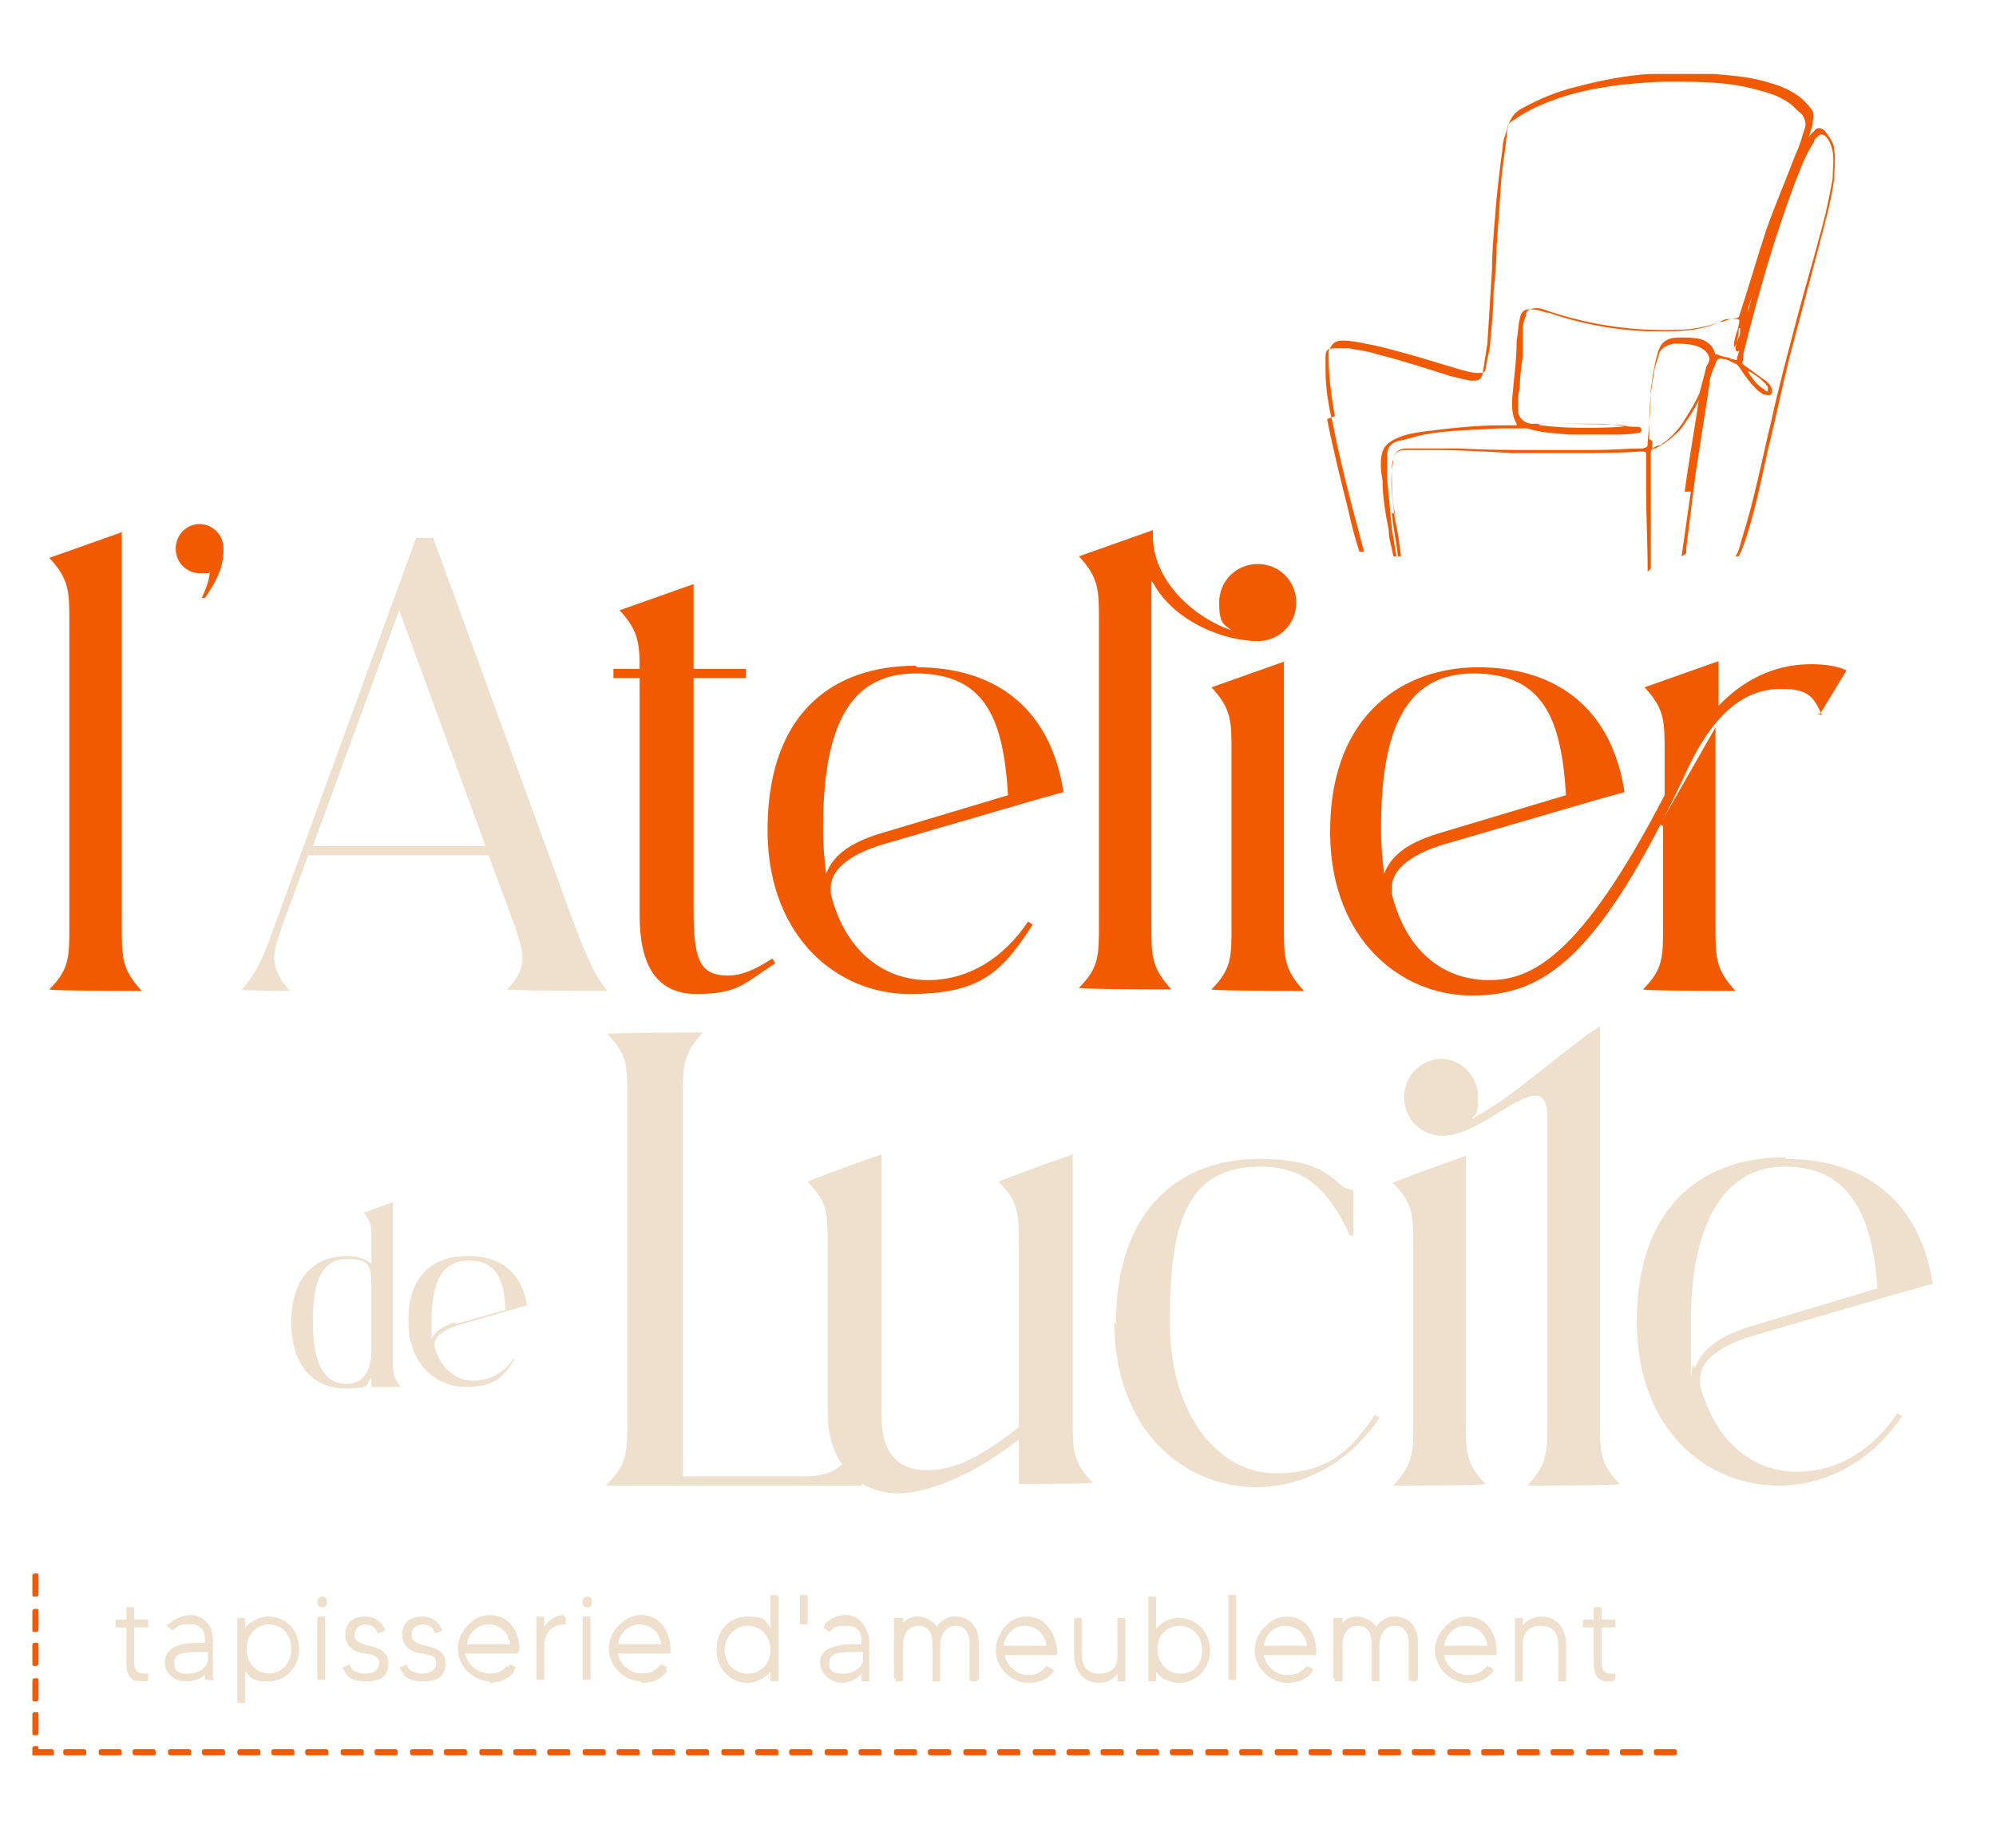 <?xml version="1.0" encoding="UTF-8"?>
<svg xmlns="http://www.w3.org/2000/svg" version="1.1" viewBox="0 0 129.5 119.9">
  <defs>
    <style>
      .cls-1 {
        fill: none;
      }

      .cls-2 {
        fill: #f15a00;
      }

      .cls-3 {
        fill: #eee0cd;
      }
    </style>
  </defs>
  <!-- Generator: Adobe Illustrator 28.7.2, SVG Export Plug-In . SVG Version: 1.2.0 Build 154)  -->
  <g>
    <g id="Calque_1">
      <g>
        <g>
          <path class="cls-3" d="M9.3,109.1c-.3,0-.6,0-.8-.2-.2-.2-.3-.5-.3-1v-2.3h-.7v-.5h.7v-.8h.5v.8h.9v.5h-.9v2.3c0,.5.1.7.7.7h0c0,0,.1,0,.2,0h0s0,.5,0,.5h0c0,0-.2,0-.3,0Z"/>
          <path class="cls-3" d="M9.6,108.6v.4c-.6,0-1.3,0-1.3-1.2v-2.3h-.7v-.4h.7v-.8h.4v.8h.9v.4h-.9v2.3c0,.6.2.9.9.8Z"/>
          <path class="cls-3" d="M12.1,109.1c-.8,0-1.4-.5-1.4-1.2,0-1.3,1.5-1.3,2.6-1.3h0s0,0,0,0v-.2c0-.4-.1-1-1-1s-.8.2-1.1.4h0s-.4-.3-.4-.3h0c.3-.3.8-.6,1.5-.6s1.5.6,1.5,1.5v2.6h-.5v-.5c-.3.4-.8.6-1.3.6ZM12.9,107.2c-.8,0-1.6,0-1.6.7s.5.7.9.7c1,0,1.3-.7,1.3-.8v-.6s-.5,0-.5,0Z"/>
          <path class="cls-3" d="M13.9,109h-.4v-.6c-.2.4-.7.7-1.4.7s-1.4-.5-1.4-1.2c0-1.2,1.5-1.2,2.6-1.2s0,0,.1,0v-.3c0-.5-.2-1.1-1-1.1s-.8.2-1.1.4l-.3-.3c.3-.3.7-.6,1.4-.6s1.4.6,1.4,1.5v2.5ZM13.5,107.8v-.7h-.1c-.9,0-2.2,0-2.2.8s.5.8.9.8c.9,0,1.3-.6,1.4-.9Z"/>
          <path class="cls-3" d="M15.4,110.5v-5.5h.5v.6c.4-.4.9-.7,1.5-.7,1.2,0,2,.9,2,2.1s-.9,2.1-2,2.1-1.1-.3-1.5-.7v2.1h-.5ZM17.4,105.4c-.8,0-1.5.7-1.5,1.6s.6,1.6,1.5,1.6,1.5-.7,1.5-1.6-.6-1.6-1.5-1.6Z"/>
          <path class="cls-3" d="M19.4,107c0,1.1-.8,2.1-2,2.1s-1.2-.3-1.5-.8v2.2h-.4v-5.4h.4v.7c.3-.5.9-.8,1.5-.8,1.1,0,2,.9,2,2.1ZM19,107c0-.9-.6-1.6-1.5-1.6s-1.5.7-1.5,1.6.6,1.6,1.5,1.6,1.5-.7,1.5-1.6Z"/>
          <path class="cls-3" d="M20.6,109v-4.1h.5v4.1h-.5ZM20.9,104.3c-.2,0-.3-.1-.3-.3s.1-.3.3-.3.3.1.3.3-.1.3-.3.3Z"/>
          <path class="cls-3" d="M20.6,103.9c0-.1.1-.3.3-.3s.3.1.3.3-.1.3-.3.3-.3-.1-.3-.3ZM20.6,105h.4v3.9h-.4v-3.9Z"/>
          <path class="cls-3" d="M23.7,109.1c-.8,0-1.3-.5-1.5-.9h0c0,0,.5-.2.5-.2h0c0,.3.4.6,1,.6s.9-.3.9-.7-.3-.5-.9-.6c-.4,0-1.3-.3-1.3-1.2s.6-1.2,1.3-1.2,1.1.4,1.3.9h0c0,0-.5.2-.5.2h0c-.1-.4-.4-.6-.8-.6s-.7.3-.7.7.3.5.9.7c.5.1,1.3.3,1.3,1.1s-.4,1.2-1.4,1.2Z"/>
          <path class="cls-3" d="M25.1,107.9c0,.6-.4,1.2-1.4,1.2s-1.3-.4-1.4-.9h.4c.1.2.5.5,1,.5s1-.3,1-.8-.3-.6-.9-.7c-.6-.1-1.3-.3-1.3-1.1s.5-1.1,1.2-1.1,1.1.3,1.2.9h-.4c-.1-.3-.4-.5-.8-.5s-.8.3-.8.7.4.6,1,.7c.6.1,1.2.3,1.2,1.1Z"/>
          <path class="cls-3" d="M27.4,109.1c-.8,0-1.3-.5-1.5-.9h0c0,0,.5-.2.5-.2h0c0,.3.4.6,1,.6s.9-.3.9-.7-.3-.5-.9-.6c-.4,0-1.3-.3-1.3-1.2s.6-1.2,1.3-1.2,1.1.4,1.3.9h0c0,0-.5.2-.5.2h0c0-.4-.4-.6-.8-.6s-.7.3-.7.7.3.5.9.7c.5.1,1.3.3,1.3,1.1s-.4,1.2-1.4,1.2Z"/>
          <path class="cls-3" d="M28.8,107.9c0,.6-.4,1.2-1.4,1.2s-1.3-.4-1.4-.9h.4c0,.2.5.5,1,.5s1-.3,1-.8-.3-.6-.9-.7c-.6-.1-1.3-.3-1.3-1.1s.5-1.1,1.2-1.1,1.1.3,1.2.9h-.4c-.1-.3-.4-.5-.8-.5s-.8.3-.8.7.4.6,1,.7c.6.1,1.2.3,1.2,1.1Z"/>
          <path class="cls-3" d="M31.8,109.1c-1.1,0-2.1-1-2.1-2.1s.9-2.1,2-2.1,1,.2,1.3.6c.4.4.6,1.1.6,1.8h0c0,0-3.4,0-3.4,0,.1.7.8,1.3,1.5,1.3s.9-.2,1.2-.5h0s.5.3.5.3h0c-.4.6-1,.8-1.7.8ZM33.1,106.7c-.1-.8-.7-1.3-1.4-1.3s-1.3.5-1.4,1.3h2.8Z"/>
          <path class="cls-3" d="M33.6,107.2h-3.4c0,.8.8,1.4,1.6,1.4s.9-.2,1.3-.6l.4.2c-.4.5-1,.8-1.6.8-1.1,0-2-.9-2-2.1s.8-2.1,1.9-2.1,1.9.9,1.9,2.3ZM30.2,106.8h2.9c0-.9-.7-1.4-1.4-1.4s-1.4.6-1.5,1.4Z"/>
          <path class="cls-3" d="M34.8,109v-4.1h.5v.7c.3-.5.8-.8,1.3-.8h0v.6h0c-.8,0-1.3.5-1.3,1.5v2.1h-.5Z"/>
          <path class="cls-3" d="M36.7,104.9v.5c-.9,0-1.4.5-1.4,1.5v2h-.4v-3.9h.4v.8c.3-.5.7-.9,1.4-.9Z"/>
          <path class="cls-3" d="M37.8,109v-4.1h.5v4.1h-.5ZM38.1,104.3c-.2,0-.3-.1-.3-.3s.1-.3.3-.3.3.1.3.3-.1.3-.3.3Z"/>
          <path class="cls-3" d="M37.8,103.9c0-.1.1-.3.3-.3s.3.1.3.3-.1.3-.3.3-.3-.1-.3-.3ZM37.9,105h.4v3.9h-.4v-3.9Z"/>
          <path class="cls-3" d="M41.6,109.1c-1.1,0-2.1-1-2.1-2.1s.9-2.1,2-2.1,1,.2,1.4.6c.4.4.6,1.1.6,1.8h0c0,0-3.4,0-3.4,0,.1.7.8,1.3,1.5,1.3s.9-.2,1.2-.5h0s.5.3.5.3h0c-.4.6-1,.8-1.7.8ZM42.9,106.7c-.1-.8-.7-1.3-1.4-1.3s-1.3.5-1.4,1.3h2.8Z"/>
          <path class="cls-3" d="M43.4,107.2h-3.4c0,.8.8,1.4,1.6,1.4s.9-.2,1.3-.6l.4.2c-.4.5-1,.8-1.6.8-1.1,0-2-.9-2-2.1s.8-2.1,1.9-2.1,1.9.9,1.9,2.3ZM40,106.8h2.9c0-.9-.7-1.4-1.4-1.4s-1.4.6-1.5,1.4Z"/>
        </g>
        <g>
          <path class="cls-3" d="M48.5,109.2c-1.1,0-2-.9-2-2.1s.9-2.1,2-2.1,1.1.2,1.5.7v-2.1h.5v5.5h-.5v-.6c-.4.4-.9.7-1.5.7ZM48.5,105.5c-.8,0-1.5.7-1.5,1.6s.6,1.6,1.5,1.6,1.5-.7,1.5-1.6-.6-1.6-1.5-1.6Z"/>
          <path class="cls-3" d="M50.4,103.6v5.4h-.4v-.7c-.3.5-.9.8-1.5.8-1.1,0-2-.9-2-2.1s.8-2.1,2-2.1,1.2.3,1.5.8v-2.2h.4ZM50,107c0-.9-.6-1.6-1.5-1.6s-1.5.7-1.5,1.6.6,1.6,1.5,1.6,1.5-.7,1.5-1.6Z"/>
          <rect class="cls-3" x="51.9" y="103.5" width=".5" height="1.9"/>
          <path class="cls-3" d="M52.3,103.6v1.7h-.3v-1.7h.3Z"/>
          <path class="cls-3" d="M54.7,109.2c-.8,0-1.4-.5-1.4-1.2,0-1.3,1.5-1.3,2.6-1.3h0s0,0,0,0v-.2c0-.4-.1-1-1-1s-.8.2-1.1.4h0s-.4-.3-.4-.3h0c.3-.3.8-.6,1.5-.6s1.5.6,1.5,1.5v2.6h-.5v-.5c-.3.4-.8.6-1.3.6ZM55.4,107.2c-.8,0-1.6,0-1.6.7s.5.7.9.7c1,0,1.3-.7,1.3-.8v-.6s-.5,0-.5,0Z"/>
          <path class="cls-3" d="M56.4,109h-.4v-.6c-.2.4-.7.7-1.4.7s-1.4-.5-1.4-1.2c0-1.2,1.5-1.2,2.6-1.2s0,0,.1,0v-.3c0-.5-.2-1.1-1-1.1s-.9.2-1.1.4l-.3-.3c.3-.3.7-.6,1.4-.6s1.4.6,1.4,1.5v2.5ZM56,107.8v-.7h-.1c-.9,0-2.2,0-2.2.8s.5.8.9.8c.9,0,1.3-.6,1.4-.9Z"/>
          <path class="cls-3" d="M62.9,109.1v-2.5c0-.5-.2-1.1-.9-1.1s-1,.7-1,1.2v2.4h-.5v-2.5c0-.5-.2-1.1-.9-1.1s-1,.6-1,1.2v2.4h-.5v-4.1h.5v.4c.3-.3.6-.5,1-.5s1,.3,1.2.7c.3-.5.7-.7,1.2-.7,1,0,1.5.8,1.5,1.6v2.5h-.5Z"/>
          <path class="cls-3" d="M63.4,106.6v2.5h-.4v-2.5c0-.5-.3-1.2-1-1.2s-1.1.7-1.1,1.2v2.4h-.4v-2.5c0-.5-.3-1.2-1-1.2s-1.1.7-1.1,1.2v2.4h-.4v-3.9h.4v.6c.2-.4.6-.7,1.1-.7s1,.3,1.2.8c.2-.4.7-.8,1.2-.8,1,0,1.4.8,1.4,1.6Z"/>
          <path class="cls-3" d="M66.7,109.2c-1.1,0-2.1-1-2.1-2.1s.9-2.1,2-2.1,1,.2,1.4.6c.4.4.6,1.1.6,1.8h0c0,0-3.4,0-3.4,0,.1.7.8,1.3,1.5,1.3s.9-.2,1.2-.5h0s.5.2.5.2h0c-.4.6-1,.8-1.7.8ZM67.9,106.8c-.1-.8-.7-1.3-1.4-1.3s-1.3.5-1.4,1.3h2.8Z"/>
          <path class="cls-3" d="M68.4,107.3h-3.4c0,.8.8,1.4,1.6,1.4s.9-.2,1.3-.6l.4.2c-.4.5-1,.8-1.6.8-1.1,0-2-.9-2-2.1s.8-2.1,1.9-2.1,1.9.9,1.9,2.3ZM65.1,106.8h2.9c0-.9-.7-1.4-1.4-1.4s-1.4.6-1.5,1.4Z"/>
          <path class="cls-3" d="M71.3,109.2c-1.1,0-1.6-.9-1.6-1.8v-2.4h.5v2.4c0,.2,0,1.2,1.1,1.2s1.2-.7,1.2-1.2v-2.4h.5v4.1h-.5v-.5c-.3.4-.7.6-1.2.6Z"/>
          <path class="cls-3" d="M73,105.1v3.9h-.4v-.6c-.2.4-.7.7-1.3.7-1.1,0-1.6-.9-1.6-1.7v-2.3h.4v2.3c0,.5.3,1.3,1.2,1.3s1.3-.8,1.3-1.3v-2.3h.4Z"/>
          <path class="cls-3" d="M76.5,109.2c-.6,0-1.1-.3-1.5-.7v.6h-.5v-5.5h.5v2.1c.4-.5.9-.7,1.5-.7,1.1,0,2,.9,2,2.1s-.9,2.1-2,2.1ZM76.5,105.5c-.8,0-1.5.7-1.5,1.6s.6,1.6,1.5,1.6,1.5-.7,1.5-1.6-.6-1.6-1.5-1.6Z"/>
          <path class="cls-3" d="M78.5,107c0,1.1-.8,2.1-2,2.1s-1.2-.3-1.5-.8v.7h-.4v-5.4h.4v2.2c.3-.5.9-.8,1.5-.8,1.1,0,2,.9,2,2.1ZM78.1,107c0-.9-.6-1.6-1.5-1.6s-1.5.7-1.5,1.6.6,1.6,1.5,1.6,1.5-.7,1.5-1.6Z"/>
          <rect class="cls-3" x="79.7" y="103.5" width=".5" height="5.5"/>
          <path class="cls-3" d="M80.2,103.6v5.4h-.4v-5.4h.4Z"/>
          <path class="cls-3" d="M83.5,109.2c-1.1,0-2.1-1-2.1-2.1s.9-2.1,2-2.1,1,.2,1.4.6c.4.4.6,1.1.6,1.8h0c0,0-3.4,0-3.4,0,.1.7.8,1.3,1.5,1.3s.9-.2,1.2-.5h0s.5.2.5.2h0c-.4.6-1,.8-1.7.8ZM84.8,106.8c-.1-.8-.7-1.3-1.4-1.3s-1.3.5-1.4,1.3h2.8Z"/>
          <path class="cls-3" d="M85.3,107.3h-3.4c0,.8.8,1.4,1.6,1.4s.9-.2,1.3-.6l.4.2c-.4.5-1,.8-1.6.8-1.1,0-2-.9-2-2.1s.8-2.1,1.9-2.1,1.9.9,1.9,2.3ZM81.9,106.8h2.9c0-.9-.7-1.4-1.4-1.4s-1.4.6-1.5,1.4Z"/>
          <path class="cls-3" d="M91.4,109.1v-2.5c0-.5-.2-1.1-.9-1.1s-1,.7-1,1.2v2.4h-.5v-2.5c0-.5-.2-1.1-.9-1.1s-1,.6-1,1.2v2.4h-.5v-4.1h.5v.4c.3-.3.6-.5,1-.5s1,.3,1.2.7c.3-.5.7-.7,1.2-.7,1,0,1.5.8,1.5,1.6v2.5h-.5Z"/>
          <path class="cls-3" d="M91.9,106.6v2.5h-.4v-2.5c0-.5-.3-1.2-1-1.2s-1.1.7-1.1,1.2v2.4h-.4v-2.5c0-.5-.3-1.2-1-1.2s-1.1.7-1.1,1.2v2.4h-.4v-3.9h.4v.6c.2-.4.6-.7,1.1-.7s1,.3,1.2.8c.2-.4.7-.8,1.2-.8,1,0,1.4.8,1.4,1.6Z"/>
          <path class="cls-3" d="M95.2,109.2c-1.1,0-2.1-1-2.1-2.1s.9-2.1,2-2.1,1,.2,1.4.6c.4.4.6,1.1.6,1.8h0c0,0-3.4,0-3.4,0,.1.7.8,1.3,1.5,1.3s.9-.2,1.2-.5h0s.5.2.5.2h0c-.4.6-1,.8-1.7.8ZM96.5,106.8c-.1-.8-.7-1.3-1.4-1.3s-1.3.5-1.4,1.3h2.8Z"/>
          <path class="cls-3" d="M97,107.3h-3.4c0,.8.8,1.4,1.6,1.4s.9-.2,1.3-.6l.4.2c-.4.5-.9.8-1.6.8-1.1,0-2-.9-2-2.1s.8-2.1,1.9-2.1,1.9.9,1.9,2.3ZM93.6,106.8h2.9c0-.9-.7-1.4-1.4-1.4s-1.4.6-1.5,1.4Z"/>
          <path class="cls-3" d="M101.1,109.1v-2.4c0-.2,0-1.2-1.1-1.2s-1.2.8-1.2,1.2v2.4h-.5v-4.1h.5v.5c.2-.3.6-.6,1.2-.6,1.1,0,1.6.9,1.6,1.8v2.4h-.5Z"/>
          <path class="cls-3" d="M101.6,106.7v2.3h-.4v-2.3c0-.5-.3-1.3-1.2-1.3s-1.3.8-1.3,1.3v2.3h-.4v-3.9h.4v.6c.3-.4.7-.7,1.3-.7,1.1,0,1.6.9,1.6,1.7Z"/>
          <path class="cls-3" d="M104.5,109.1c-.3,0-.6,0-.8-.2-.2-.2-.3-.5-.3-1v-2.3h-.7v-.5h.7v-.8h.5v.8h.9v.5h-.9v2.3c0,.5.1.7.6.7h0c0,0,.1,0,.2,0h0s0,.5,0,.5h0c0,0-.2,0-.3,0Z"/>
          <path class="cls-3" d="M104.8,108.6v.4c-.6,0-1.3,0-1.3-1.2v-2.3h-.7v-.4h.7v-.8h.4v.8h.9v.4h-.9v2.3c0,.6.2.9.9.8Z"/>
        </g>
      </g>
      <path class="cls-2" d="M2.1,113.5c0-.1,0-.2.2-.2s.2,0,.2.2h.8c.1,0,.2,0,.2.2s0,.2-.2.2h-1.2v-.4ZM4.1,113.7c0-.1,0-.2.2-.2h1.1c.1,0,.2,0,.2.2s0,.2-.2.2h-1.1c-.1,0-.2,0-.2-.2ZM6.4,113.7c0-.1,0-.2.2-.2h1.1c.1,0,.2,0,.2.2s0,.2-.2.2h-1.1c-.1,0-.2,0-.2-.2ZM8.6,113.7c0-.1,0-.2.2-.2h1.1c.1,0,.2,0,.2.2s0,.2-.2.2h-1.1c-.1,0-.2,0-.2-.2ZM10.9,113.7c0-.1,0-.2.2-.2h1.1c.1,0,.2,0,.2.2s0,.2-.2.2h-1.1c-.1,0-.2,0-.2-.2ZM13.1,113.7c0-.1,0-.2.2-.2h1.1c.1,0,.2,0,.2.2s0,.2-.2.2h-1.1c-.1,0-.2,0-.2-.2ZM15.4,113.7c0-.1,0-.2.2-.2h1.1c.1,0,.2,0,.2.2s0,.2-.2.2h-1.1c-.1,0-.2,0-.2-.2ZM17.6,113.7c0-.1,0-.2.2-.2h1.1c.1,0,.2,0,.2.2s0,.2-.2.2h-1.1c-.1,0-.2,0-.2-.2ZM19.8,113.7c0-.1,0-.2.2-.2h1.1c.1,0,.2,0,.2.2s0,.2-.2.2h-1.1c-.1,0-.2,0-.2-.2ZM22.1,113.7c0-.1,0-.2.2-.2h1.1c.1,0,.2,0,.2.2s0,.2-.2.2h-1.1c-.1,0-.2,0-.2-.2ZM24.3,113.7c0-.1,0-.2.2-.2h1.1c.1,0,.2,0,.2.2s0,.2-.2.2h-1.1c-.1,0-.2,0-.2-.2ZM26.6,113.7c0-.1,0-.2.2-.2h1.1c.1,0,.2,0,.2.2s0,.2-.2.2h-1.1c-.1,0-.2,0-.2-.2ZM28.8,113.7c0-.1,0-.2.2-.2h1.1c.1,0,.2,0,.2.2s0,.2-.2.2h-1.1c-.1,0-.2,0-.2-.2ZM31.1,113.7c0-.1,0-.2.2-.2h1.1c.1,0,.2,0,.2.2s0,.2-.2.2h-1.1c-.1,0-.2,0-.2-.2ZM33.3,113.7c0-.1,0-.2.2-.2h1.1c.1,0,.2,0,.2.2s0,.2-.2.2h-1.1c-.1,0-.2,0-.2-.2ZM35.5,113.7c0-.1,0-.2.2-.2h1.1c.1,0,.2,0,.2.2s0,.2-.2.2h-1.1c-.1,0-.2,0-.2-.2ZM37.8,113.7c0-.1,0-.2.2-.2h1.1c.1,0,.2,0,.2.2s0,.2-.2.2h-1.1c-.1,0-.2,0-.2-.2ZM40,113.7c0-.1,0-.2.2-.2h1.1c.1,0,.2,0,.2.2s0,.2-.2.2h-1.1c-.1,0-.2,0-.2-.2ZM42.3,113.7c0-.1,0-.2.2-.2h1.1c.1,0,.2,0,.2.2s0,.2-.2.2h-1.1c-.1,0-.2,0-.2-.2ZM44.5,113.7c0-.1,0-.2.2-.2h1.1c.1,0,.2,0,.2.2s0,.2-.2.2h-1.1c-.1,0-.2,0-.2-.2ZM46.8,113.7c0-.1,0-.2.2-.2h1.1c.1,0,.2,0,.2.2s0,.2-.2.2h-1.1c-.1,0-.2,0-.2-.2ZM49,113.7c0-.1,0-.2.2-.2h1.1c.1,0,.2,0,.2.2s0,.2-.2.2h-1.1c-.1,0-.2,0-.2-.2ZM51.2,113.7c0-.1,0-.2.2-.2h1.1c.1,0,.2,0,.2.2s0,.2-.2.2h-1.1c-.1,0-.2,0-.2-.2ZM53.5,113.7c0-.1,0-.2.2-.2h1.1c.1,0,.2,0,.2.2s0,.2-.2.2h-1.1c-.1,0-.2,0-.2-.2ZM55.7,113.7c0-.1,0-.2.2-.2h1.1c.1,0,.2,0,.2.2s0,.2-.2.2h-1.1c-.1,0-.2,0-.2-.2ZM58,113.7c0-.1,0-.2.2-.2h1.1c.1,0,.2,0,.2.2s0,.2-.2.2h-1.1c-.1,0-.2,0-.2-.2ZM60.2,113.7c0-.1,0-.2.2-.2h1.1c.1,0,.2,0,.2.2s0,.2-.2.2h-1.1c-.1,0-.2,0-.2-.2ZM62.5,113.7c0-.1,0-.2.2-.2h1.1c.1,0,.2,0,.2.2s0,.2-.2.2h-1.1c-.1,0-.2,0-.2-.2ZM64.7,113.7c0-.1,0-.2.2-.2h1.1c.1,0,.2,0,.2.2s0,.2-.2.2h-1.1c-.1,0-.2,0-.2-.2ZM67,113.7c0-.1,0-.2.2-.2h1.1c.1,0,.2,0,.2.2s0,.2-.2.2h-1.1c-.1,0-.2,0-.2-.2ZM69.2,113.7c0-.1,0-.2.2-.2h1.1c.1,0,.2,0,.2.2s0,.2-.2.2h-1.1c-.1,0-.2,0-.2-.2ZM71.4,113.7c0-.1,0-.2.2-.2h1.1c.1,0,.2,0,.2.2s0,.2-.2.2h-1.1c-.1,0-.2,0-.2-.2ZM73.7,113.7c0-.1,0-.2.2-.2h1.1c.1,0,.2,0,.2.2s0,.2-.2.2h-1.1c-.1,0-.2,0-.2-.2ZM75.9,113.7c0-.1,0-.2.2-.2h1.1c.1,0,.2,0,.2.2s0,.2-.2.2h-1.1c-.1,0-.2,0-.2-.2ZM78.2,113.7c0-.1,0-.2.2-.2h1.1c.1,0,.2,0,.2.2s0,.2-.2.2h-1.1c-.1,0-.2,0-.2-.2ZM80.4,113.7c0-.1,0-.2.2-.2h1.1c.1,0,.2,0,.2.2s0,.2-.2.2h-1.1c-.1,0-.2,0-.2-.2ZM82.7,113.7c0-.1,0-.2.2-.2h1.1c.1,0,.2,0,.2.2s0,.2-.2.2h-1.1c-.1,0-.2,0-.2-.2ZM84.9,113.7c0-.1,0-.2.2-.2h1.1c.1,0,.2,0,.2.2s0,.2-.2.2h-1.1c-.1,0-.2,0-.2-.2ZM87.1,113.7c0-.1,0-.2.2-.2h1.1c.1,0,.2,0,.2.2s0,.2-.2.2h-1.1c-.1,0-.2,0-.2-.2ZM89.4,113.7c0-.1,0-.2.2-.2h1.1c.1,0,.2,0,.2.2s0,.2-.2.2h-1.1c-.1,0-.2,0-.2-.2ZM91.6,113.7c0-.1,0-.2.2-.2h1.1c.1,0,.2,0,.2.2s0,.2-.2.2h-1.1c-.1,0-.2,0-.2-.2ZM93.9,113.7c0-.1,0-.2.2-.2h1.1c.1,0,.2,0,.2.2s0,.2-.2.2h-1.1c-.1,0-.2,0-.2-.2ZM96.1,113.7c0-.1,0-.2.2-.2h1.1c.1,0,.2,0,.2.2s0,.2-.2.2h-1.1c-.1,0-.2,0-.2-.2ZM98.4,113.7c0-.1,0-.2.2-.2h1.1c.1,0,.2,0,.2.2s0,.2-.2.2h-1.1c-.1,0-.2,0-.2-.2ZM100.6,113.7c0-.1,0-.2.2-.2h1.1c.1,0,.2,0,.2.2s0,.2-.2.2h-1.1c-.1,0-.2,0-.2-.2ZM102.9,113.7c0-.1,0-.2.2-.2h1.1c.1,0,.2,0,.2.2s0,.2-.2.2h-1.1c-.1,0-.2,0-.2-.2ZM105.1,113.7c0-.1,0-.2.2-.2h1.1c.1,0,.2,0,.2.2s0,.2-.2.2h-1.1c-.1,0-.2,0-.2-.2ZM107.3,113.7c0-.1,0-.2.2-.2h1.1c.1,0,.2,0,.2.2s0,.2-.2.2h-1.1c-.1,0-.2,0-.2-.2ZM2.1,112.4v-1.1c0-.1,0-.2.2-.2s.2,0,.2.2v1.1c0,.1,0,.2-.2.2s-.2,0-.2-.2ZM2.1,110.2v-1.1c0-.1,0-.2.2-.2s.2,0,.2.2v1.1c0,.1,0,.2-.2.2s-.2,0-.2-.2ZM2.1,107.9v-1.1c0-.1,0-.2.2-.2s.2,0,.2.2v1.1c0,.1,0,.2-.2.2s-.2,0-.2-.2ZM2.1,105.7v-1.1c0-.1,0-.2.2-.2s.2,0,.2.2v1.1c0,.1,0,.2-.2.2s-.2,0-.2-.2ZM2.1,103.4v-1.1c0-.1,0-.2.2-.2s.2,0,.2.2v1.1c0,.1,0,.2-.2.2s-.2,0-.2-.2Z"/>
      <path class="cls-1" d="M67,72.1c-.5.3-1,.7-1.4,1.1,0,0,0,.1,0,.2,0,0,0,0,0,.1,0,0,.2,0,.2-.1.5-.3.9-.8,1.2-1.3,0,0,0,0,0-.1,0,0,0,0,0,0Z"/>
      <g>
        <path class="cls-2" d="M90.3,33.3c.1,1,.3,1.9.4,2.8,0,0,.2,0,.2,0-.1-.8-.2-1.6-.4-2.4-.1-1-.3-2-.2-3.1,0-.3,0-.5.1-.8.1-.4.3-.6.8-.6.6,0,1.2,0,1.8,0,1.7,0,3.4.1,5.1.2,1.4,0,2.8,0,4.2,0,1.3,0,2.7,0,4.1-.1.4,0,.4,0,.4.3,0,.7,0,1.4,0,2.1,0,1.8.1,3.6.1,5.4l.2-.2c0-.2,0-.3,0-.5,0-.8,0-1.7,0-2.5,0-1.5,0-2.9,0-4.4,0-.2,0-.4.3-.4.6-.3,1.1-.7,1.6-1.2.6-.8,1.1-1.6,1.5-2.5.2-.6.5-1.1.7-1.7.3-.9-.2-1.5-.9-1.7-.4-.1-.9-.1-1.3-.1-.9,0-1.3.3-1.5,1.2-.2.7-.3,1.5-.4,2.2,0,1.1-.1,2.3-.2,3.4,0,.3,0,.3-.3.4-1,0-2.1.1-3.1.1-1.3,0-2.5,0-3.8,0-1.7,0-3.3,0-5-.1-.7,0-1.4,0-2.1,0-.4,0-.9,0-1.3,0-.5,0-.8.2-.9.7,0,.3-.1.5-.1.8,0,.9,0,1.8.2,2.7ZM107,28.5c0-1.4,0-2.8.3-4.2,0-.4.2-.8.3-1.2.1-.5.5-.7,1-.8.5,0,1.1,0,1.6.2.5.2.8.6.7,1.1,0,.5-.3.9-.4,1.3-.3.9-.8,1.7-1.3,2.5-.4.6-.9,1.1-1.5,1.5-.2,0-.3.1-.5.2,0-.2,0-.3,0-.5Z"/>
        <path class="cls-2" d="M86.1,27.2c.4,2,.9,4,1.4,6,.2.9.4,1.7.7,2.6,0,0,.2,0,.3,0-.3-1.1-.6-2.3-.9-3.4-.4-1.6-.8-3.2-1.1-4.8-.3-1.2-.5-2.4-.5-3.6,0-.3,0-.6,0-.9,0-.4.2-.5.6-.5.3,0,.6,0,.9,0,.6.1,1.3.2,1.9.4,1.6.4,3.1.9,4.7,1.4.4.1.8.2,1.3.3.5,0,.7,0,.8-.5.1-.6.2-1.3.3-1.9.1-1.6.2-3.2.3-4.8,0-1.1.1-2.3.2-3.4.1-1.5.3-3.1.5-4.6,0-.4.2-.8.3-1.2,0-.2.2-.4.4-.5.7-.5,1.5-.9,2.3-1.2,1.5-.6,3.1-.9,4.7-1.1,1-.1,2.1-.2,3.1-.2,1.9,0,3.8,0,5.6.5.8.2,1.5.4,2.2.9.3.2.5.5.8.7.2.3.3.6.2.9-.2.6-.3,1.1-.6,1.7-.6,1.6-1.3,3.2-1.9,4.9-.6,1.8-1.1,3.6-1.7,5.4-.1.4-.1.3-.5.4-.3,0-.6,0-.8.2-1.5.6-2.4.6-4.2.6-2.1,0-4.6-.4-6.9-1.2-.3,0-.6-.2-.9-.2-.6-.1-.9,0-1,.6-.1.4-.1.9-.2,1.4,0,1.3-.2,2.6-.3,3.9,0,.5,0,1,.3,1.5,0,.1,0,.1,0,.1-.3,0-.7,0-1,0-1.7,0-3.4.2-5,.4-.7.1-1.4.2-2.1.6-.3.2-.5.4-.6.7-.2.6-.1,1.3,0,1.9,0,1.1.2,2.2.4,3.2,0,.6.2,1.1.3,1.7,0,0,.1,0,.2,0-.1-.6-.2-1.2-.3-1.8-.1-1.1-.2-2.1-.3-3.2,0-.5,0-1.1,0-1.6,0-.5.3-.8.8-.9.5-.1,1.1-.3,1.6-.4,1.6-.3,3.3-.3,4.9-.4.3,0,.6,0,.9,0,.3,0,.6,0,.9,0,.9.3,1.8.3,2.7.4,1,0,1.9,0,2.9,0,.5,0,1,0,1.5-.1.1,0,.3,0,.3-.2,0-.2-.2-.2-.3-.2-.8,0-1.6-.2-2.4-.2-1.5,0-3,0-4.4,0-.4,0-.8-.3-.9-.7,0-.2,0-.4,0-.7,0-.3,0-.6.1-.9,0-.7.1-1.4.2-2.1,0-.5,0-1,0-1.5,0-.4,0-.7.2-1.1,0-.4.3-.5.7-.5.3,0,.5.1.8.2,2.7.9,5.5,1.3,8.3,1.2,1,0,1.9-.2,2.8-.5.2,0,.5-.2.8-.2.5,0,.5,0,.4.4,0,0,0,.2,0,.3,0,.4-.1.8-.2,1.1,0,.1,0,.3.1.3,0,0,.2,0,.3-.2.2-.4.4-.8.4-1.2,0-.2,0-.5,0-.7,0-.2,0-.3,0-.5,0-.3.2-.7.3-1,.4-1.4.8-2.7,1.3-4.1.6-1.7,1.3-3.4,2-5.1.2-.6.4-1.3.6-1.9,0-.3.1-.6,0-.9-.2-.3-.4-.5-.7-.8-.6-.5-1.3-.8-2-1-1.2-.4-2.5-.5-3.7-.6-1.4,0-2.8,0-4.2,0-1.5.1-3.1.4-4.6.8-1.3.3-2.5.8-3.6,1.4-.6.3-.9.8-1,1.4-.1,1.1-.3,2.2-.4,3.3-.1,1.4-.2,2.8-.3,4.3,0,1-.1,2-.2,3,0,1-.1,2-.2,3,0,.6-.2,1.2-.3,1.8,0,.4-.2.4-.5.4-.4,0-.7-.1-1.1-.2-1-.3-2-.6-3-.9-1.1-.3-2.1-.6-3.2-.8-.5-.1-1-.2-1.5-.2-.5,0-.7.2-.9.7,0,.2,0,.3,0,.5,0,1.2.2,2.5.4,3.7ZM100.5,27.5s6.6,0,4.6.2c0,0-2.9.2-5.1-.1,0,0-.7-.1.5-.1ZM112.9,21.3c0,.2,0,.5-.1.6-.1.3-.2.6-.3.6,0,0,0-.1,0-.1,0-.4.2-.8.3-1.3,0,0,0,0,0-.1,0,0,0,0,0,0,0,0,0,.2,0,.3Z"/>
        <path class="cls-2" d="M109.7,31.9c-.2,1.4-.4,2.8-.6,4.2,0,0,.2-.1.3-.2,0-.1,0-.2,0-.3.2-1.6.4-3.2.6-4.8.3-1.9.6-3.9.9-5.8,0-.5.2-.9.4-1.4.1-.3.2-.4.5-.3.3,0,.5.2.8.3.1,0,.2.2.3.3.3.5.7,1,1.1,1.4.1.1.3.2.4.3.2,0,.3.1.5,0,.1-.1.1-.3,0-.5-.1-.2-.3-.4-.5-.5-.4-.3-.7-.5-1.1-.8-.3-.2-.3-.2-.2-.5,0-.2,0-.4.1-.7.9-3.6,1.9-7.1,3.2-10.6.4-1,.7-1.9,1.3-2.8,0-.2.2-.3.3-.4.1-.1.2-.1.4,0,.3.3.4.6.5,1,.1.6,0,1.2,0,1.8-.2,1.1-.4,2.1-.7,3.2-.5,1.9-1.1,3.9-1.6,5.8-.6,2.3-1.2,4.5-1.7,6.8-.6,2.5-1.1,5.1-1.9,7.6-.1.4-.2.8-.4,1.1h.2c0,0,.1-.2.2-.4.8-2.1,1.2-4.3,1.7-6.5.5-2,.9-4,1.4-6,.6-2.3,1.2-4.5,1.8-6.8.4-1.6.9-3.2,1.1-4.8,0-.6.1-1.2,0-1.9,0-.4-.3-.8-.6-1.2-.2-.2-.5-.3-.7,0-.2.2-.3.3-.4.5-.6,1-1,2.1-1.4,3.2-.7,1.9-1.3,3.9-1.9,5.9-.4,1.4-.8,2.8-1.1,4.2,0,.3-.1.6-.2.9,0,.2,0,.2-.3.1,0,0-.2,0-.2-.1-.3,0-.5-.1-.8-.2-.2,0-.4,0-.5.3,0,.2-.1.3-.2.5-.1.5-.3,1.1-.4,1.6-.3,2.1-.7,4.3-1,6.5ZM113.5,24.1s0,0,0,0c.5.3.9.6,1.2,1,0,0,0,.1,0,.2,0,0,0,0,0,.1,0,0-.2,0-.2-.1-.5-.3-.8-.7-1.1-1.2,0,0,0,0,0,0Z"/>
      </g>
      <g>
        <path class="cls-1" d="M93.6,54l8-2.4c-.3-5-2-7.9-6-7.9s-6,3.8-6,10.1,0,2,.2,2.9c.5-1.3,1.8-2.1,3.8-2.7Z"/>
        <path class="cls-1" d="M103.2,75c-1.6,0-2.2,1.5-2.2,4s.6,4.1,2.2,4.1,1.6-.5,1.6-2.2v-3.8c0-1.7-.7-2.1-1.6-2.1Z"/>
        <path class="cls-1" d="M59.4,43.7c-4.6,0-6,3.8-6,10.1s0,2,.2,2.9c.5-1.3,1.8-2.1,3.8-2.7l8-2.4c-.3-5-2-7.9-6-7.9Z"/>
        <polygon class="cls-1" points="20.3 54.9 31.5 54.9 25.9 39.5 20.3 54.9"/>
        <path class="cls-1" d="M111,75c-1.8,0-2.4,1.5-2.4,4s0,.8,0,1.1c.2-.5.7-.8,1.5-1.1l3.2-.9c-.1-2-.8-3.2-2.4-3.2Z"/>
        <path class="cls-2" d="M8,34.5l-4.8,1.7h0c1.3,1.4,1.3,2.2,1.3,4.2v19.7c0,2,0,2.8-1.3,4.1h0c0,.1,6,.1,6,.1h0c-1.3-1.4-1.3-2.2-1.3-4.2v-25.6Z"/>
        <path class="cls-2" d="M13,34c-.9,0-1.6.7-1.6,1.6s.7,1.6,1.6,1.6.4,0,.6-.1c0,.5-.2,1-.5,1.7h.2c1.1-1.6,1.2-2.4,1.2-3.2h0c0-.9-.7-1.6-1.6-1.6Z"/>
        <path class="cls-3" d="M28.3,34.9h-1.3l-9.2,25.2c-.7,2-1.2,3.1-2.1,4.1h0c0,.1,3.1.1,3.1.1h0c-.7-.8-1-1.4-1-2.1s.2-1.2.5-2.1l1.7-4.6h11.7l1.7,4.6c.3.9.5,1.5.5,2.1s-.3,1.3-1,2h0c0,.1,6.5.1,6.5.1h0c-.9-1.1-1.3-2.2-2.1-4.2l-9.2-25.2ZM20.3,54.9l5.6-15.3,5.6,15.3h-11.2Z"/>
        <path class="cls-2" d="M47.2,63.3c-1.9,0-2.2-1.2-2.2-4.4v-14.9h3.4v-.6h-3.4v-5.5l-4.8,1.7h0c1.2,1.3,1.3,2.1,1.3,3.8h-1.7v.6h1.7v15.4c0,3.1,1,5.1,3.7,5.1s3.1-.7,5.1-2l-.2-.3c-1.2.8-2.1,1.1-2.8,1.1Z"/>
        <path class="cls-2" d="M59.4,43.2c-5.2,0-9.5,2.9-9.6,10.4v.5c.1,6.8,4.6,10.4,9.2,10.4s6-1.4,8-4.5l-.3-.2c-1.6,2.4-3.9,3.8-6.5,3.8s-5.3-1.6-6.3-5.6c0-.1,0-.3,0-.4,0-1.3,1.5-2.3,3.7-2.9l9.6-2.8,1.8-.5c-.9-5.8-4.8-8.1-9.5-8.1ZM57.4,54c-2.1.6-3.3,1.4-3.8,2.7-.1-.8-.2-1.8-.2-2.9,0-6.3,1.5-10.1,6-10.1s5.7,2.9,6,7.9l-8,2.4Z"/>
        <path class="cls-2" d="M74.8,37.8c1.4,2.6,4.7,3.8,6.8,3.8h0c1.4,0,2.5-1.1,2.5-2.5s-1.1-2.5-2.5-2.5-2.5,1.1-2.5,2.5.3,1.4.8,1.8c-2.4-.8-5.1-3.2-5.1-6.1v-.4l-4.8,1.7h0c1.3,1.4,1.3,2.2,1.3,4.2v19.7c0,2,0,2.8-1.3,4.1h0c0,.1,6,.1,6,.1h0c-1.3-1.4-1.3-2.2-1.3-4.2v-22.3Z"/>
        <path class="cls-2" d="M83.4,42.9l-4.8,1.7h0c1.3,1.4,1.3,2.2,1.3,4.2v11.3c0,2,0,2.8-1.3,4.1h0c0,.1,6,.1,6,.1h0c-1.3-1.4-1.3-2.2-1.3-4.2v-17.2Z"/>
        <path class="cls-2" d="M117.9,46.3h.2s1.7-2.8,1.7-2.8c-.6-.3-1.5-.4-2.3-.4-1.8,0-4,.6-6,2.7v-2.9l-4.8,1.7h0c1.3,1.4,1.3,2.2,1.3,4.2v2.8c-5.5,10.6-8.7,12-11.4,12s-5.3-1.6-6.3-5.6c0-.1,0-.3,0-.4,0-1.3,1.5-2.3,3.7-2.9l9.6-2.8,1.8-.5c-.9-5.8-4.8-8.1-9.5-8.1s-9.5,2.9-9.6,10.4v.5c.1,6.8,4.6,10.4,9.2,10.4s8.2-2.3,13.9-14.5c2.1-4.6,4.4-5.4,6.2-5.4s2.1.6,2.6,1.7ZM89.6,53.8c0-6.3,1.5-10.1,6-10.1s5.7,2.9,6,7.9l-8,2.4c-2.1.6-3.3,1.4-3.8,2.7-.1-.8-.2-1.8-.2-2.9Z"/>
        <path class="cls-2" d="M107.9,53.6v6.5c0,2,0,2.8-1.3,4.1h0c0,.1,6,.1,6,.1h0c-1.3-1.4-1.3-2.2-1.3-4.2v-12.9l-3.6,6.3Z"/>
        <g>
          <path class="cls-3" d="M25.5,78l-1.9.7h0c.5.6.5.9.5,1.7v1.6c-.4-.3-.9-.5-1.6-.5-1.9,0-3.6,1.2-3.6,4.3s1.7,4.3,3.5,4.3,1.3-.3,1.7-.7v.6h1.9c-.5-.6-.5-.9-.5-1.7v-10.2ZM24.1,87.6c0,1.7-.8,2.2-1.6,2.2-1.6,0-2.2-1.5-2.2-4.1s.6-4,2.2-4,1.6.5,1.6,2.1v3.8Z"/>
          <path class="cls-3" d="M30.3,81.5c-2.1,0-3.8,1.2-3.8,4.1v.2c0,2.7,1.8,4.2,3.7,4.2s2.4-.6,3.2-1.8h-.1c-.6.9-1.6,1.4-2.6,1.4s-2.1-.7-2.5-2.2c0,0,0-.1,0-.2,0-.5.6-.9,1.5-1.2l3.8-1.1.7-.2c-.4-2.3-1.9-3.2-3.8-3.2ZM29.5,85.8c-.8.3-1.3.6-1.5,1.1,0-.3,0-.7,0-1.1,0-2.5.6-4,2.4-4s2.3,1.2,2.4,3.2l-3.2.9Z"/>
        </g>
        <g>
          <path class="cls-3" d="M39.4,96.3c1.3-1.3,1.3-2.1,1.3-4.1v-21c0-2,0-2.8-1.3-4.1h0c0-.1,6.2-.1,6.2-.1h0c-1.3,1.4-1.3,2.2-1.3,4.2v24.6h7.4c2,0,2.8,0,4.9-3.2h.1s-.8,3.8-.8,3.8h-16.6Z"/>
          <path class="cls-3" d="M53.7,91.6v-10.8c0-2,0-2.8-1.3-4.1h0c0-.1,4.8-1.8,4.8-1.8v17.1c0,2.2,1,3.4,2.9,3.4s3.6-.9,6-2.8v-11.8c0-2,0-2.8-1.3-4.1h0c0-.1,4.8-1.8,4.8-1.8v17.2c0,2,0,2.8,1.3,4.1h0c0,.1-4.8.1-4.8.1v-2.9c-2.8,2.2-5.7,3.5-7.9,3.5s-4.5-1.6-4.5-5.3Z"/>
          <path class="cls-3" d="M72.4,85.9c0-7.6,4.3-10.7,9.3-10.7s4.8,2,6.1,2v3h-.2c-1.3-2.8-2.8-4.5-5.8-4.5-4.9,0-5.9,3.8-5.9,10.1s3.4,9.8,6.8,9.8,4.9-1.4,6.5-3.8l.3.2c-2,3-5,4.5-8,4.5-4.7,0-9.2-3.7-9.2-10.7Z"/>
          <path class="cls-3" d="M90.3,76.8h0c0-.1,4.8-1.8,4.8-1.8v17.2c0,2,0,2.8,1.3,4.1h0c0,.1-6,.1-6,.1h0c1.3-1.4,1.3-2.2,1.3-4.2v-11.3c0-2,0-2.8-1.3-4.1ZM93.4,68.7c1.4,0,2.5,1.1,2.5,2.5s-.2,1-.4,1.4c2.7-1.4,6.2-4.7,8.3-6v25.6c0,2,0,2.8,1.3,4.1h0c0,.1-6,.1-6,.1h0c1.3-1.4,1.3-2.2,1.3-4.2v-19.7c0-1-.3-1.4-.8-1.4-1.3,0-3.9,2.6-6,2.6h0c-1.4,0-2.5-1.1-2.5-2.5s1.1-2.5,2.5-2.5Z"/>
          <path class="cls-3" d="M115.9,75.2c4.7,0,8.6,2.4,9.5,8.1l-1.8.5-9.6,2.8c-2.2.6-3.7,1.6-3.7,2.9s0,.3,0,.4c1.1,4,3.7,5.6,6.3,5.6s4.9-1.4,6.5-3.8l.3.2c-2,3-5,4.5-8,4.5-4.7,0-9.1-3.6-9.2-10.4v-.5c.1-7.4,4.4-10.4,9.6-10.4ZM110,88.7c.5-1.3,1.8-2.1,3.8-2.7l8-2.4c-.3-5-2-7.9-6-7.9s-6.1,3.8-6.1,10.1,0,2,.2,2.9Z"/>
        </g>
      </g>
    </g>
  </g>
</svg>